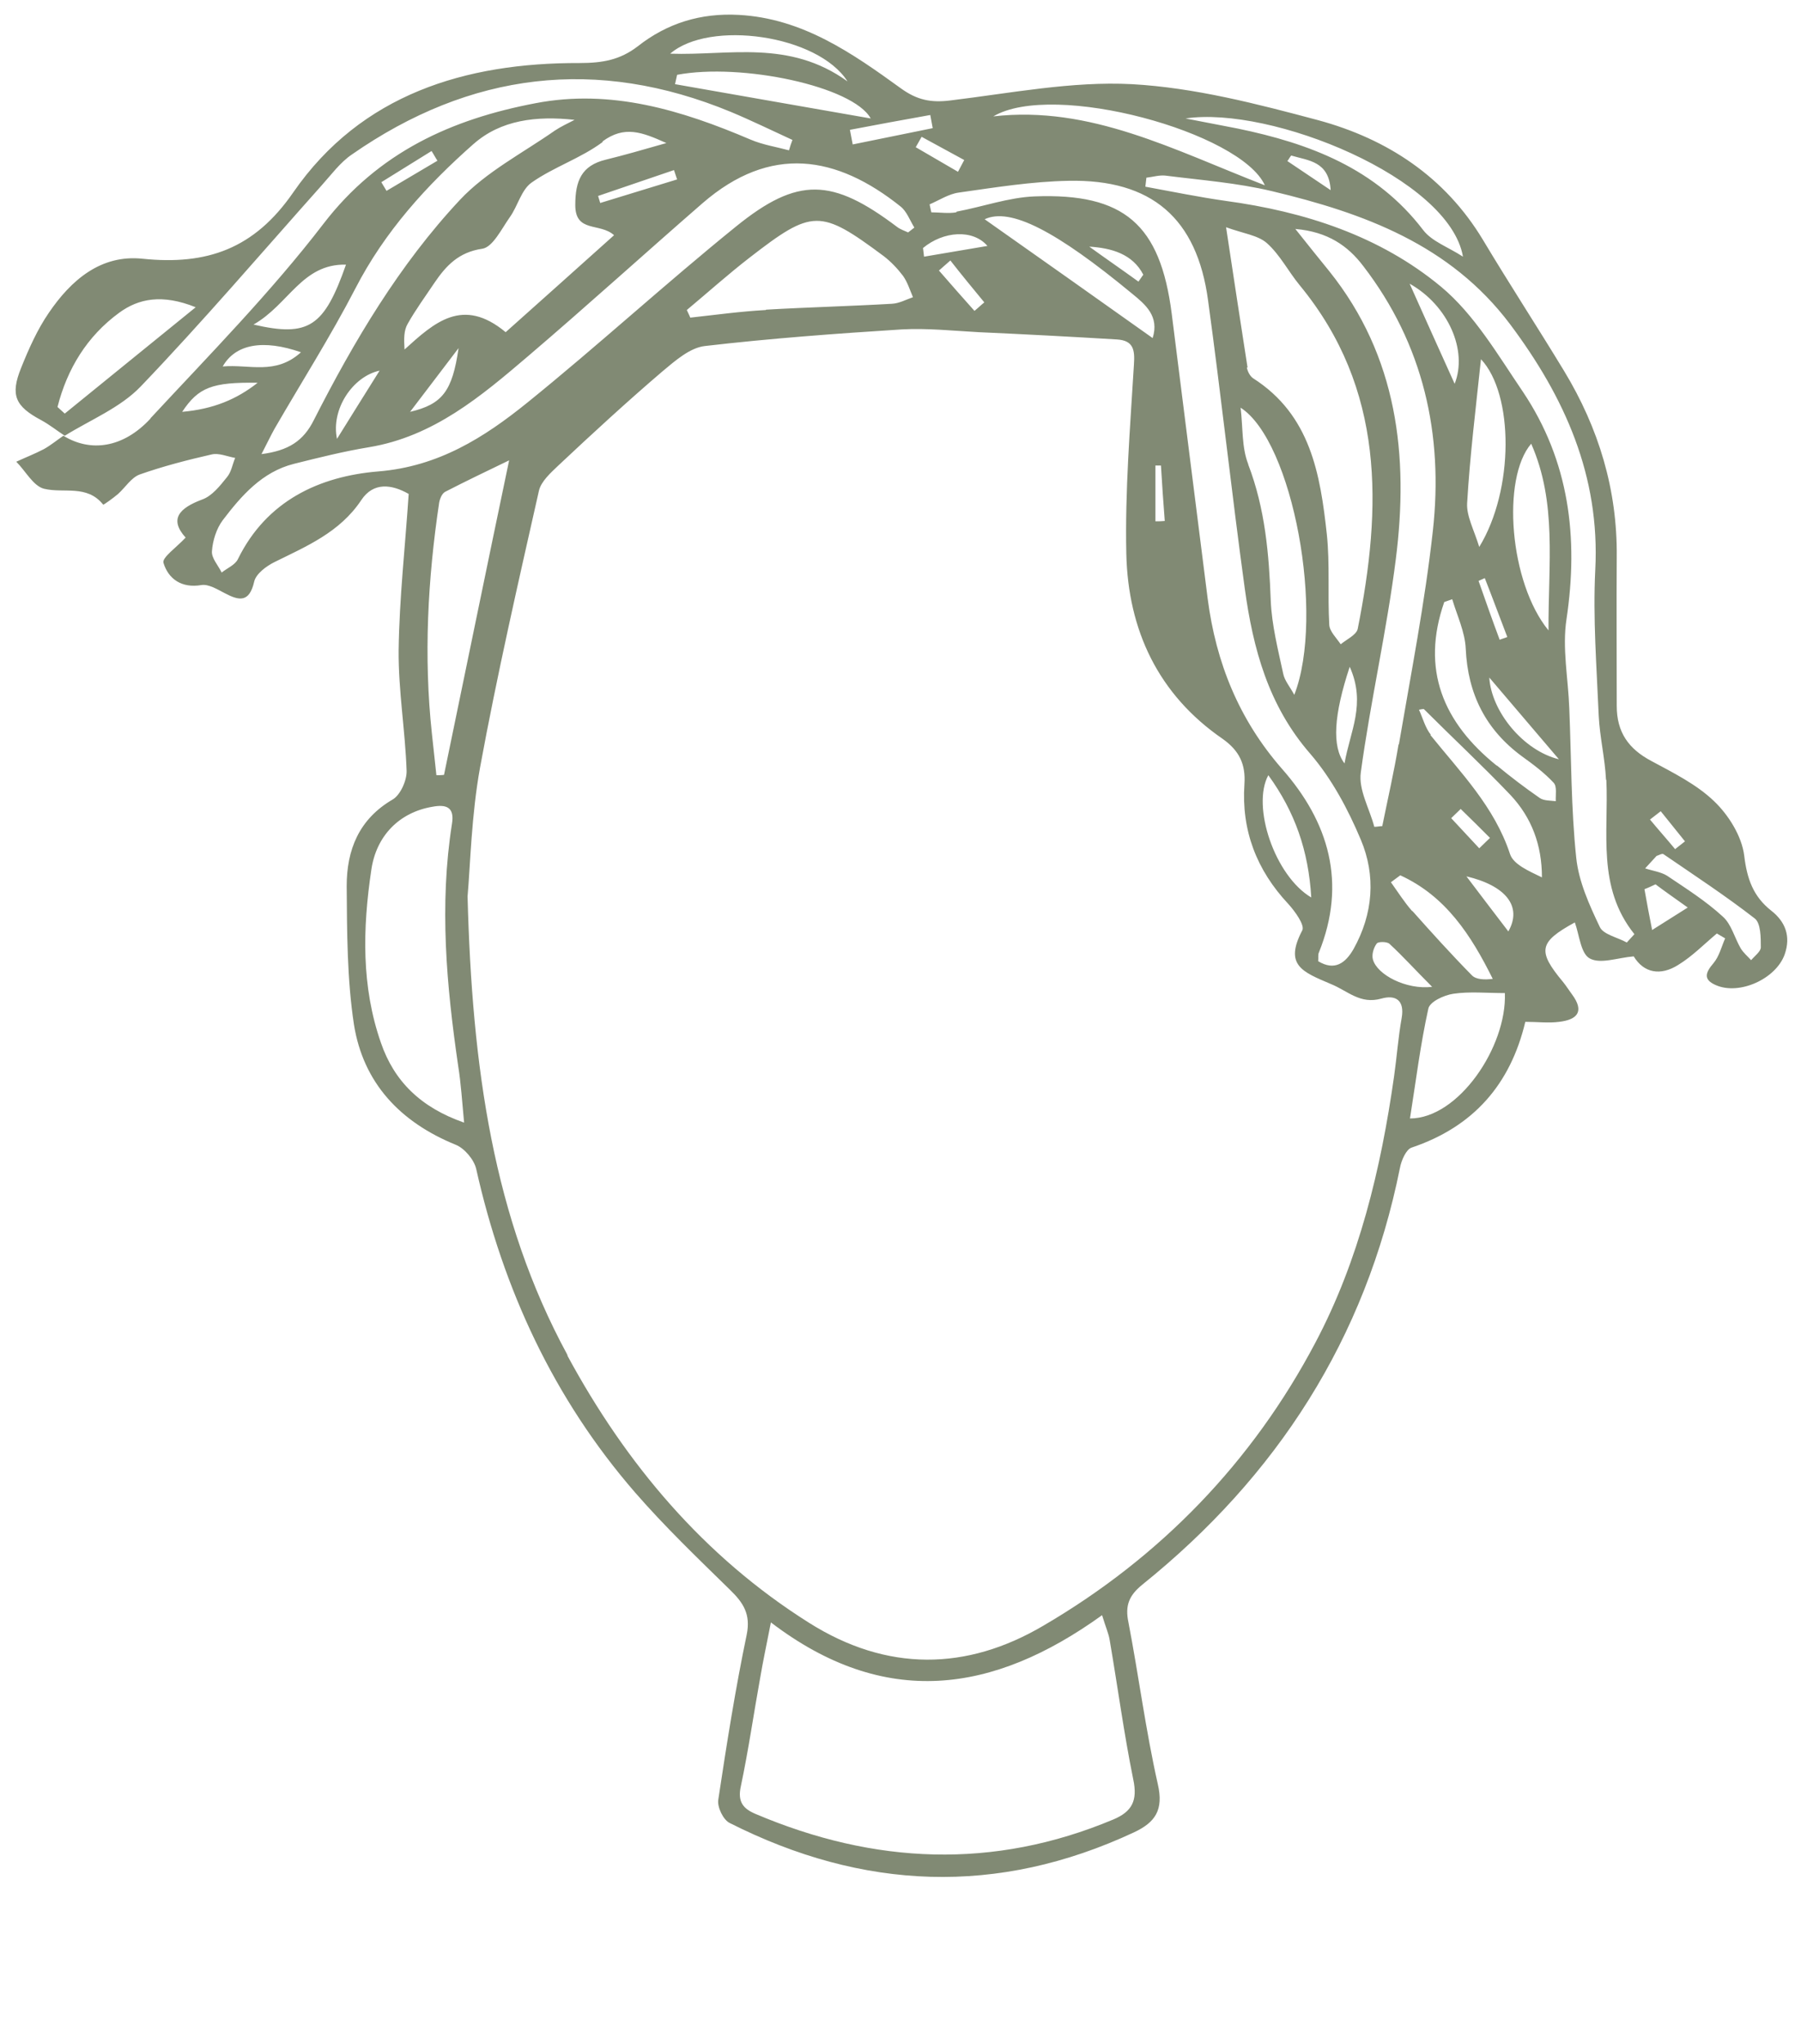 <?xml version="1.0" encoding="UTF-8"?>
<svg id="Ebene_1" data-name="Ebene 1" xmlns="http://www.w3.org/2000/svg" version="1.1" viewBox="0 0 520 590">
  <defs>
    <style>
      .cls-1 {
        fill: #818a74;
        stroke-width: 0px;
      }
    </style>
  </defs>
  <path class="cls-1" d="M43.5,120.7c17-18.3,34.7-36.3,49.9-56.1,15.9-20.7,37-30.2,61.2-34.8,21.8-4.2,42.2,2,62.1,10.5,3.5,1.5,7.4,2.1,11.1,3.1.3-1,.6-2,1-3-5.9-2.7-11.8-5.6-17.8-8.1-38.7-16-75.2-11.5-109.4,12.3-3.4,2.3-6,5.9-8.8,9-17.3,19.4-34.2,39.2-52.1,57.9-5.9,6.2-14.6,9.7-22,14.3-2.3-1.5-4.4-3.2-6.8-4.5-7.5-4-9-7.2-5.8-15.1,2.2-5.5,4.7-11.1,8-15.9,6.4-9.4,15-16.9,27.1-15.6,18.5,1.9,32.2-2.8,43.5-19.2,19.6-28.3,49.7-37.4,82.6-37.3,6.7,0,11.7-.9,16.8-4.8,8.5-6.7,18.2-9.7,29.2-9.1,18.4,1,32.7,11,46.8,21.2,4.7,3.4,8.7,4.2,14.3,3.5,17.4-2.1,35.1-5.6,52.4-4.7,18.1,1,36.2,5.7,53.8,10.4,19.9,5.4,36.6,16.3,47.6,34.6,7.6,12.7,15.7,25.1,23.4,37.8,10,16.5,15.4,34.3,15.2,53.7-.1,14.3,0,28.6,0,43,0,7.6,3.4,12.4,10,15.9,6.3,3.4,13,6.7,18.1,11.6,4.2,4,8,10.1,8.7,15.7.8,6.7,2.6,11.8,7.8,15.9,4.1,3.2,5.7,7.4,3.9,12.6-2.5,7.1-13.1,11.9-19.9,8.9-3.7-1.6-3-3.6-.7-6.3,1.7-2,2.3-4.7,3.4-7.2-.8-.5-1.6-.9-2.4-1.4-3.7,3.1-7.1,6.6-11.2,9.1-5.1,3.2-9.9,2.3-12.8-2.5-4.7.4-9.6,2.3-12.7.6-2.6-1.4-3-6.8-4.3-10.4-10.4,5.7-10.9,8.2-3.4,17.2.9,1.1,1.7,2.4,2.6,3.6,3.7,5,1.4,7.3-3.7,7.9-3.1.4-6.3,0-9.8,0-4.3,18.1-15,30.3-32.8,36.3-1.6.5-3,3.7-3.4,5.9-9.9,49.3-35.5,89-74.4,120.3-3.8,3.1-5,6-4,10.8,3,15.6,5,31.3,8.5,46.8,1.7,7.4-.7,11-6.9,13.9-39.4,18.4-78.3,16.7-116.7-2.7-1.9-.9-3.7-4.7-3.3-6.8,2.4-15.9,4.9-31.8,8.2-47.6,1.2-5.9-1-9.2-4.8-12.9-9.4-9.2-18.9-18.3-27.5-28.2-23.4-27-38-58.5-45.8-93.3-.6-2.7-3.4-6-5.9-7-16-6.5-26.7-17.8-29.4-34.7-2-13.1-2-26.7-2.1-40,0-10.4,3.5-19.3,13.3-25,2.2-1.3,4.1-5.5,4-8.3-.4-11.6-2.4-23.2-2.3-34.8.2-15,1.9-30,2.9-45.1-4.9-2.8-10.2-3.5-13.7,1.8-6.2,9.3-15.8,13.3-25.1,17.9-2.4,1.2-5.3,3.4-5.8,5.6-1.4,6.1-4.3,5.6-8.6,3.3-2.1-1.1-4.6-2.6-6.6-2.3-5.8,1-9.6-1.8-11-6.4-.5-1.5,3.8-4.5,6.4-7.3-4.8-5.3-1.9-8.5,4.8-11,2.8-1,5.1-3.9,7.1-6.4,1.3-1.5,1.6-3.7,2.4-5.6-2.3-.4-4.7-1.5-6.8-1-7,1.6-14,3.4-20.8,5.8-2.4.9-4.1,3.7-6.2,5.6-1.4,1.2-4.2,3.2-4.3,3.1-4.7-5.9-11.4-3.2-17.1-4.6-3.1-.8-5.3-5.1-8-7.8,2.6-1.2,5.4-2.3,7.9-3.6,2-1.1,3.8-2.6,5.7-3.9,7.8,4.8,17.2,3.6,25.1-4.9ZM163.9,391.5c16.8,31,39.2,57.8,69.7,77,22.5,14.2,45.5,13.9,67.7.8,33.7-19.7,60.3-47.2,78.5-81.7,12.6-23.8,18.9-50.1,22.7-76.8.8-5.6,1.2-11.3,2.2-16.9.9-5.1-1.7-6.8-5.9-5.6-6.1,1.7-9.6-2.2-14.5-4.2-8.2-3.5-13.6-5.4-8.3-15.5.8-1.5-2.1-5.5-4-7.6-9.2-9.8-13.6-21.3-12.7-34.6.4-5.8-1.5-9.7-6.3-13.1-18.6-12.8-27.3-31.4-27.8-53.4-.4-18.2,1.1-36.4,2.2-54.7.3-4.3-.2-6.9-4.9-7.2-13.3-.8-26.6-1.5-39.9-2.1-7.4-.4-14.9-1.2-22.2-.8-19,1.2-38,2.6-56.9,4.8-4.3.5-8.5,4.2-12.1,7.2-10.3,8.8-20.3,18-30.2,27.3-2.2,2.1-5,4.6-5.6,7.3-6,26.6-12.1,53.2-17,79.9-2.5,13.8-2.8,28.1-3.6,37.2,1.3,49.4,7.4,92.9,28.8,132.3ZM222.6,468.3c-1.3,6.6-2.3,11.3-3.1,16-1.9,10.5-3.4,21-5.6,31.4-1,4.5.7,6.5,4.3,8,34.2,14.5,68.6,16.1,103.2,1.6,5.5-2.3,7.1-5.5,5.8-11.6-2.7-13.3-4.5-26.8-6.8-40.2-.3-1.9-1.1-3.6-2.2-7.2-31.5,22.7-62.8,27.1-95.6,2.1ZM276.2,61.1c7.5-1.4,15-4.1,22.5-4.4,25.9-1,36.3,8.1,39.6,33.8,3.5,27.5,6.9,55,10.4,82.4,2.4,18.4,9,34.8,21.4,49,13.6,15.4,18.8,33,10.7,53.1-.3.6-.1,1.4-.2,2.5,4.8,2.9,7.9.5,10.2-3.5,5.7-10.2,6.5-21.2,2.1-31.6-3.7-8.8-8.4-17.6-14.6-24.8-12.1-13.9-16.5-30.3-18.9-47.7-3.8-27.7-6.8-55.5-10.6-83.2-3.2-23.7-16.3-35-40.3-34.5-10.6.2-21.1,1.9-31.7,3.4-2.9.4-5.6,2.2-8.4,3.4.2.8.3,1.5.5,2.3,2.4,0,4.9.4,7.2,0ZM260,59.6c-18.4-14.7-37.5-18-57.2-.9-16.8,14.6-33.3,29.6-50.3,44.1-13.6,11.6-27.3,23.2-45.9,26.3-7.3,1.2-14.5,3-21.7,4.8-9.2,2.3-15.2,9.2-20.6,16.3-1.8,2.4-2.9,5.9-3.1,8.9-.2,2,1.8,4.1,2.8,6.2,1.6-1.3,3.9-2.2,4.7-3.9,8.3-16.9,23.6-23.9,40.5-25.3,17.4-1.4,30.6-9.8,43.1-19.9,20.4-16.5,39.8-34.3,60.2-50.8,17.9-14.5,27.8-14,46.5.1.9.7,2.1,1.1,3.2,1.6.6-.5,1.2-.9,1.8-1.4-1.3-2.1-2.2-4.7-4-6.1ZM463.7,225.1c-.3-6.2-1.8-12.3-2.1-18.4-.6-14.1-1.7-28.2-1-42.2,1.4-27.1-8.8-49.8-24.6-70.9-17.3-23-42.3-32.1-68.7-38.4-10-2.4-20.5-3.2-30.8-4.5-1.8-.2-3.7.4-5.5.6-.1.9-.2,1.7-.3,2.6,7.7,1.4,15.4,3,23.2,4.1,22.8,3.1,44.5,10.1,62.2,24.8,9.6,8,16.4,19.7,23.6,30.3,13.4,20,16.1,42.1,12.6,65.6-1.3,8.4.5,17.2.8,25.9.6,14.4.5,28.8,2,43,.7,6.9,3.8,13.7,6.8,20,1,2.2,5.1,3,7.8,4.5.7-.8,1.5-1.6,2.2-2.4-10.9-13.6-7.4-29.3-8.1-44.5ZM360,106.1c.2,1.1.9,2.5,1.8,3.1,16.6,10.6,19.4,27.7,21.3,45.1.9,8.6.2,17.4.7,26.1.1,1.9,2.1,3.8,3.3,5.6,1.7-1.4,4.5-2.7,4.9-4.4,7-35.1,7.9-69.3-16.7-99.2-3.3-4-5.7-8.8-9.5-12.2-2.6-2.3-6.9-2.8-11.8-4.6,2.3,15.1,4.2,27.8,6.2,40.5ZM132.3,307.8c-3.4-23.3-5.5-46.5-1.8-70,.8-4.9-1.8-5.6-5.6-4.9-9.6,1.6-16.3,8.4-17.7,18.3-2.5,16.8-2.9,33.6,2.8,49.9,3.8,11,11.4,18.6,24,23-.6-6.3-.9-11.3-1.7-16.3ZM403.9,214.9c3.5-20.5,7.5-40.9,9.8-61.6,3.1-27.8-2.7-53.9-20.1-76.5-4.4-5.8-10.2-9.9-19.6-10.7,3.8,4.8,6.8,8.5,9.8,12.2,19.7,24.6,23,53.3,19.2,83.2-2.6,20.6-7.3,40.9-10.1,61.5-.7,5,2.5,10.4,3.9,15.7.8,0,1.6-.2,2.3-.2,1.6-7.9,3.4-15.7,4.7-23.6ZM174,41c-6.3,4.7-14.1,7.2-20.5,11.7-3,2.1-4,6.8-6.3,10-2.4,3.4-4.9,8.6-7.9,9.1-6.9,1-10.5,4.9-13.9,9.9-2.6,3.9-5.4,7.7-7.7,11.8-1.1,1.9-1.1,4.3-.9,7.4,8.6-7.8,16.8-15.3,29.2-5,10.2-9.1,20.6-18.4,31.3-28-4.1-3.7-11.2-.6-11.2-8.7,0-7,1.8-11.4,8.8-13.1,5.3-1.3,10.5-2.8,17.5-4.8-7.1-3.2-12.1-5.1-18.4-.5ZM136.8,41.5c-13.6,12-25.7,25.3-34.2,41.8-7.2,13.9-15.6,27.1-23.4,40.6-1.1,2-2.1,4.1-3.7,7.2,7.8-1,12.1-3.8,15.1-9.8,11.6-22.8,24.7-44.9,42.2-63.6,7.6-8.1,18.1-13.5,27.4-20,1.8-1.2,3.8-2.1,5.7-3.1-11-1.2-21.3,0-29.2,7ZM147,132.9c-6.4,3.1-12.5,6-18.5,9.1-.9.5-1.5,2-1.7,3.1-3.3,22.1-4.5,44.4-2.1,66.7.4,4,.9,8,1.3,12,.7,0,1.5,0,2.2-.1,6.2-29.9,12.3-59.8,18.8-90.8ZM221.2,89.4c12.1-.7,24.2-1,36.3-1.7,2.1-.1,4.1-1.2,6.1-1.9-.9-2.1-1.6-4.4-2.9-6.2-1.6-2.1-3.5-4.1-5.6-5.7-18.3-13.6-20.5-13.6-38.7.5-6.2,4.8-12.1,10.1-18.1,15.1.3.7.7,1.4,1,2.2,7.3-.8,14.5-1.8,21.8-2.2ZM360.4,134.1c4.9,12.8,6,25.9,6.5,39.3.3,7.1,2.1,14.1,3.6,21.1.4,2,1.9,3.7,3.2,6.1,8.9-22.9-.4-73.2-15.5-82.9.7,5.9.3,11.5,2.2,16.3ZM419.6,286.9c-2.7.4-6.8,2.3-7.2,4.3-2.3,10.4-3.6,21-5.3,31.7,14,0,28-20.7,27.4-36.2-5.3,0-10.2-.5-14.9.2ZM432.2,221c4,3.3,8.2,6.5,12.4,9.4,1.2.8,3,.7,4.6.9-.1-1.8.4-4.2-.6-5.3-2.7-2.9-5.9-5.3-9.1-7.6-10.5-7.7-15.7-18-16.3-31.1-.2-4.8-2.5-9.6-3.9-14.3-.8.3-1.5.5-2.3.8-6.8,19.5-.3,34.8,15.1,47.2ZM56.5,88.7c-9.7-3.9-16.5-2.5-22.1,1.6-9.3,6.8-15,16.2-17.8,27.2.7.6,1.4,1.3,2.1,1.9,12.1-9.8,24.2-19.7,37.8-30.7ZM365.2,53.5c-6.9-15.3-61-30.2-78.4-19.9,28-3.2,52.1,9.7,78.4,19.9ZM442.1,128.1c-8.6,10-6.3,40.1,5,53.9-.1-19.3,2.5-36.9-5-53.9ZM357.3,37.1c20.8,4.3,40,11.5,53.6,29.3,2.5,3.3,7.2,4.9,11.5,7.7-3.9-22.7-55.5-43.6-80.1-39.9,5,1,10,1.9,15,2.9ZM423.6,145.3c-.2,3.7,2,7.7,3.5,12.6,10.1-16.5,10-44.1.5-54.2-1.5,14.2-3.2,27.9-4,41.6ZM332.8,97.6c2-6.3-2.1-9.7-5.9-12.8-21.9-18.1-35.2-25-42.6-21.5,16.3,11.5,32.2,22.7,48.5,34.3ZM413,212.2c8.7,10.8,18.5,20.7,23,34.4,1,3,5.5,4.9,9.2,6.7,0-9.4-3-17.3-9.1-23.8-8.1-8.5-16.7-16.5-25-24.8-.5,0-.9.1-1.4.2,1.1,2.4,1.8,5.2,3.4,7.2ZM251.4,34.2c-5.1-9.3-37.4-16.1-55.9-12.6-.2.9-.4,1.8-.6,2.7,18.6,3.3,37.2,6.5,56.5,9.9ZM481.3,252.8c5.5,3.7,11.2,7.3,16.1,11.8,2.5,2.2,3.4,6.1,5.2,9.2.8,1.3,2,2.3,3,3.4,1-1.2,2.8-2.5,2.8-3.7,0-2.8,0-6.9-1.7-8.3-8.5-6.6-17.5-12.5-26.4-18.6-.4-.3-1.3.3-2,.5-1.1,1.2-2.2,2.4-3.3,3.6,2.1.7,4.5,1,6.3,2.1ZM366.2,223.8c-4.9,9,1.9,29.1,12.4,35.3-.8-13.5-4.7-24.7-12.4-35.3ZM407.8,263c5.6,6.3,11.3,12.6,17.2,18.6,1.2,1.2,3.6,1.3,6,1-6.3-12.7-13.6-23.9-26.7-29.9-.9.7-1.8,1.3-2.7,2,2,2.8,3.9,5.8,6.1,8.3ZM99.9,76.4c-12.7-.3-16.5,11.5-26.7,17.3,16,3.7,20.4.6,26.7-17.3ZM244.7,23.5c-8.6-13.5-39.9-17.8-51.2-8,16.9.6,34.3-4.2,51.2,8ZM420,110.8c3.8-9.6-1.8-22.6-13-28.9,4.6,10.3,8.7,19.4,13,28.9ZM401.2,272.5c-.7-.7-3.3-.7-3.7-.1-.9,1.2-1.5,3.2-1.1,4.6,1.2,4.4,9.6,8.8,17.1,7.9-4.9-4.9-8.4-8.8-12.3-12.4ZM388.2,220.4c1.6-9.3,6.3-17.2,1.5-27.9-4.6,13.9-5.2,23-1.5,27.9ZM430,195.6c.6,9.8,9.8,21.1,20.1,23.6-7.1-8.3-13.6-16-20.1-23.6ZM64.3,105.8c7.7-.7,15.2,2.6,22.6-4.1-10.9-3.8-18.9-2.4-22.6,4.1ZM245.4,37.5c.3,1.4.5,2.8.8,4.2,7.7-1.6,15.4-3.1,23.1-4.7-.2-1.3-.5-2.5-.7-3.8-7.8,1.4-15.5,2.8-23.3,4.3ZM52.6,118.9c9-.8,15.7-3.6,21.8-8.4-13.1-.2-17.1,1.3-21.8,8.4ZM477,268.5c3-1.9,5.9-3.7,10.3-6.5-4.2-3-6.8-4.8-9.3-6.7-1.1.5-2.1,1-3.2,1.4.7,3.9,1.4,7.8,2.2,11.7ZM109.6,107c-7.8,1.7-14.1,11.2-12.3,19.7,3.9-6.3,7.8-12.5,12.3-19.7ZM423.4,253c4.3,5.7,7.9,10.4,12.1,15.9,4.1-7.2-.7-13.2-12.1-15.9ZM118.4,118.9c9.3-2.2,12.2-5.9,14-18.4-4.3,5.7-8.7,11.4-14,18.4ZM285.1,71c-4.2-4.9-12.7-4.3-18.6.6.1.8.2,1.7.3,2.5,5.9-1,11.9-2,18.3-3.1ZM281.3,89.8c1-.8,1.9-1.7,2.9-2.5-3.3-4-6.6-8-9.8-12.1-1.1,1-2.2,1.9-3.3,2.9,3.4,3.9,6.8,7.8,10.3,11.7ZM172.7,56.6c.2.7.4,1.3.6,2,7.4-2.3,14.8-4.5,22.2-6.8-.3-.9-.6-1.8-.9-2.7-7.3,2.5-14.7,5-22,7.5ZM110.1,52.6c.5.8,1,1.7,1.5,2.5,4.9-2.9,9.8-5.8,14.7-8.7-.6-.9-1.1-1.9-1.7-2.8-4.8,3-9.7,6-14.5,9ZM328.7,81.3l1.4-2c-3.1-6-9.2-7.7-15.6-8.1,4.7,3.4,9.5,6.7,14.2,10.1ZM266.1,39.5c-.6,1-1.1,2-1.7,3,4.1,2.4,8.1,4.7,12.2,7.1.6-1.1,1.2-2.3,1.8-3.4-4.1-2.2-8.2-4.5-12.3-6.7ZM384.2,54.9c-.5-8.4-6.4-8.5-11.4-10-.4.5-.7,1.1-1.1,1.6,4.2,2.8,8.3,5.6,12.5,8.4ZM335.1,134.4c-.5,0-1,0-1.5,0v16.1c.9,0,1.8,0,2.7-.1-.4-5.3-.8-10.7-1.1-16ZM421.8,233.5c-.9.9-1.9,1.8-2.8,2.7,2.7,2.9,5.4,5.8,8.1,8.7,1-1,2.1-2,3.1-3-2.8-2.8-5.6-5.6-8.4-8.3ZM433,184.7c.7-.3,1.5-.5,2.2-.8-2.2-5.7-4.3-11.4-6.5-17-.6.3-1.2.5-1.8.8,2,5.7,4,11.4,6.1,17ZM483.7,245.1c.9-.7,1.9-1.5,2.8-2.2-2.3-2.9-4.7-5.8-7-8.7-1,.8-2.1,1.6-3.1,2.4,2.4,2.9,4.9,5.7,7.3,8.6Z"/>
</svg>